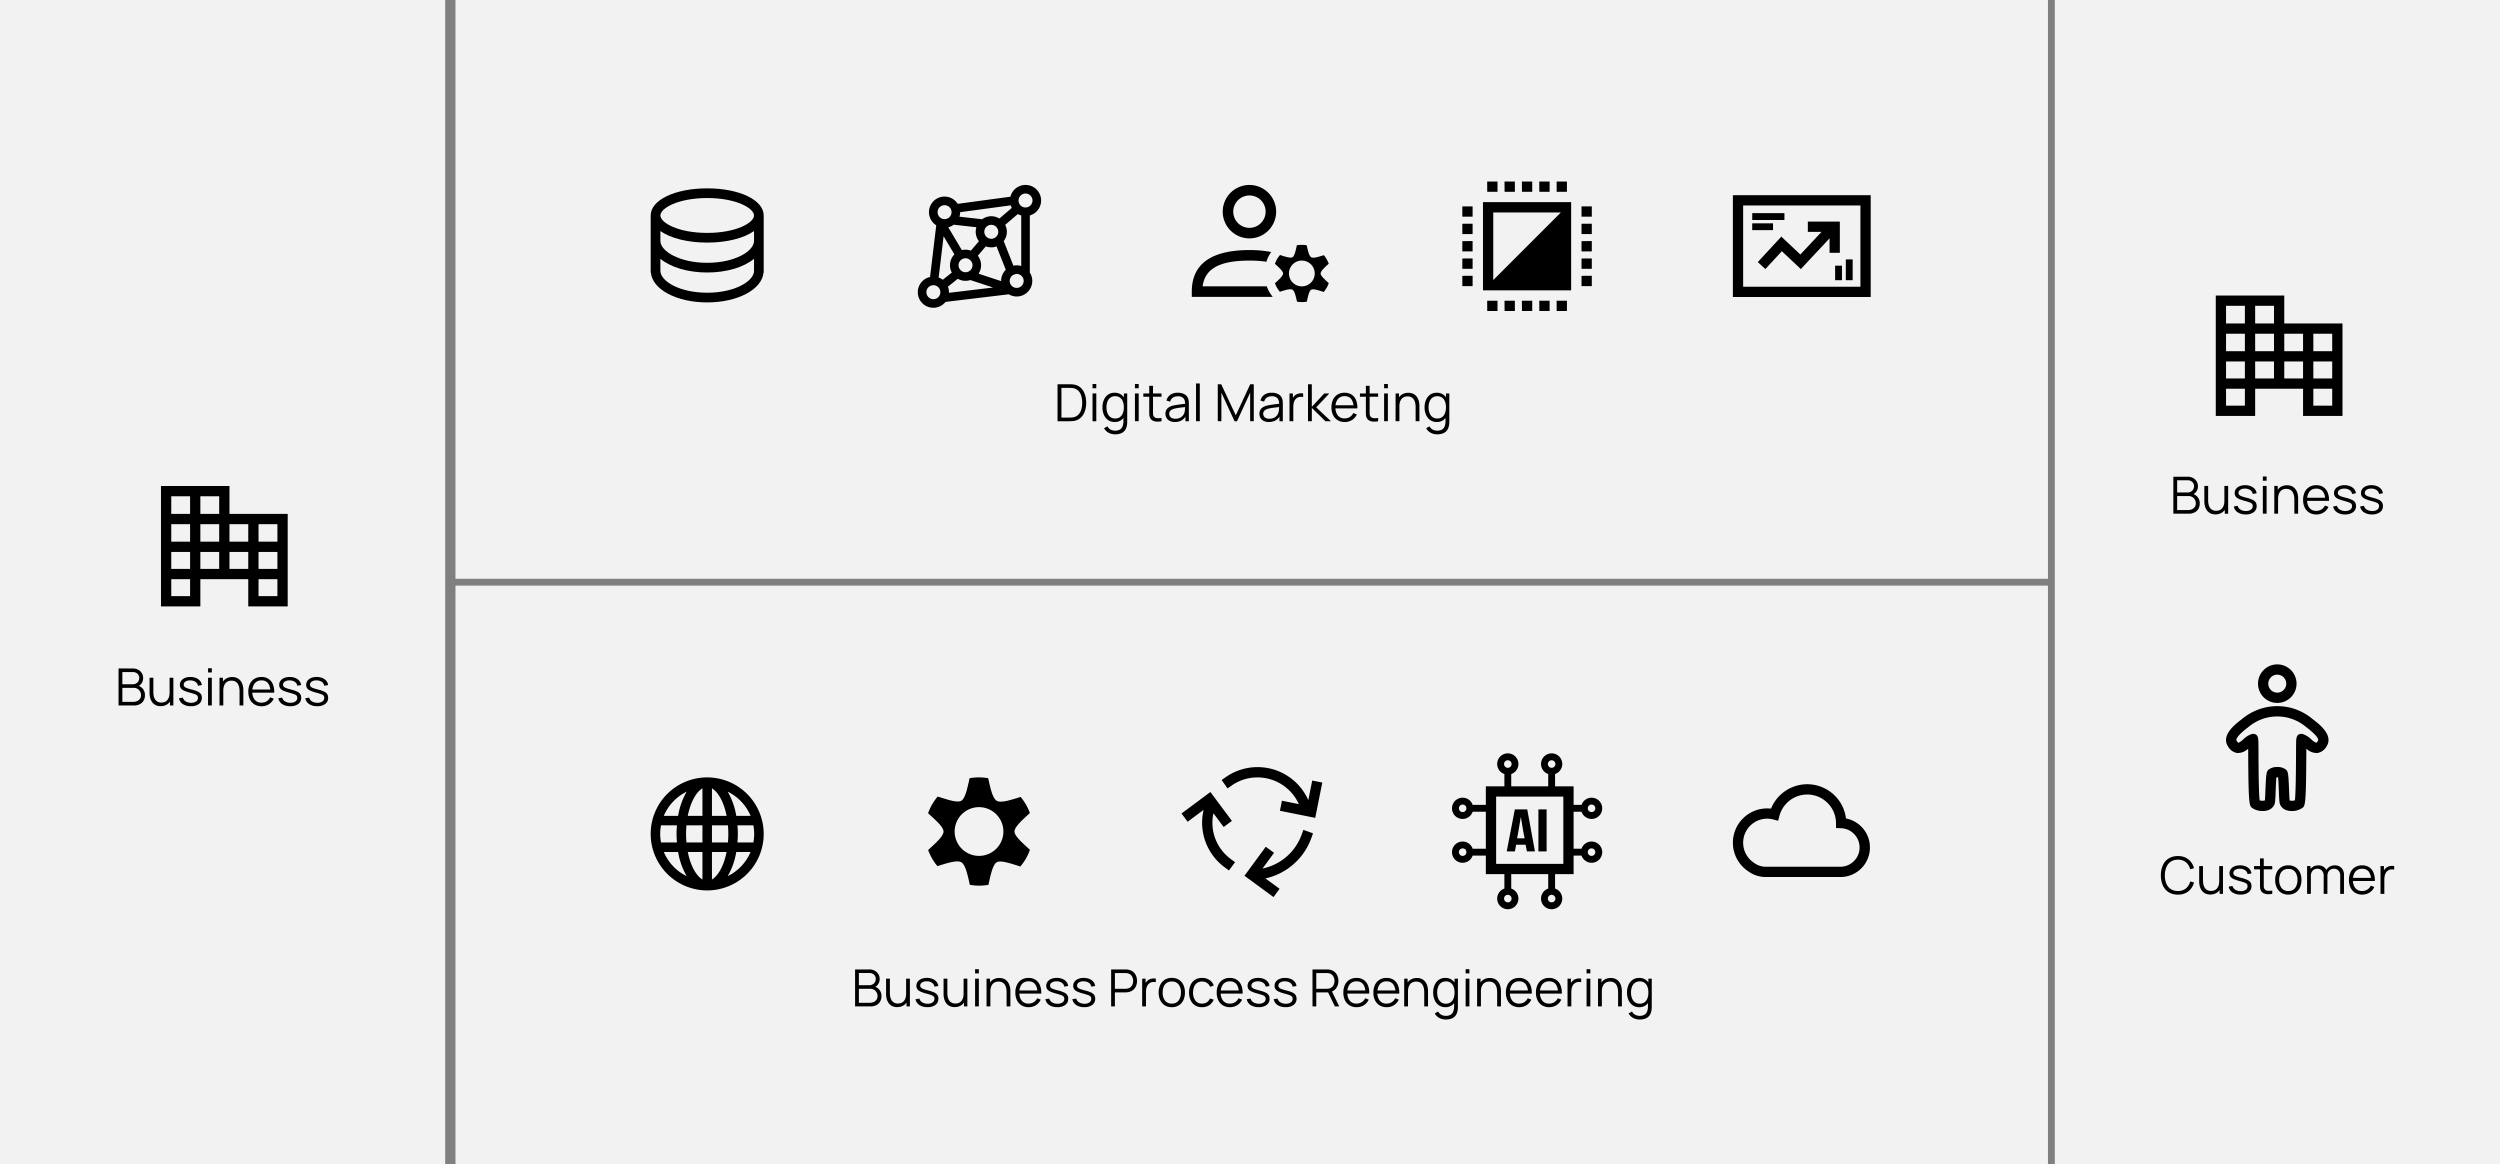 <svg xmlns="http://www.w3.org/2000/svg" width="730" height="340" viewBox="0 0 730 340"><rect x="0" y="0" width="730" height="340" fill="#808080" stroke="none"/><defs><clipPath id="a"><path data-name="長方形 23217" fill="none" d="M0 0h36v35.869H0z"/></clipPath><clipPath id="b"><path data-name="長方形 23214" fill="none" d="M0 0h40v27.089H0z"/></clipPath><clipPath id="c"><path data-name="長方形 23213" fill="none" d="M0 0h41.11v37.948H0z"/></clipPath><clipPath id="d"><path data-name="長方形 23215" fill="none" d="M0 0h29.745v31.607H0z"/></clipPath></defs><g data-name="グループ 8673"><g data-name="グループ 8673"><path data-name="長方形 23187" fill="#f2f2f2" d="M0 0h130v340H0z"/><g data-name="グループ 8550"><path data-name="パス 4976" d="M34.62 206v-10.8h4.17a3.207 3.207 0 0 1 1.583.376 2.744 2.744 0 0 1 1.052 1.009 2.685 2.685 0 0 1 .375 1.4 2.668 2.668 0 0 1-.466 1.55 2.407 2.407 0 0 1-1.244.94l-.02-.365a3.16 3.16 0 0 1 1.654 1.05 2.811 2.811 0 0 1 .6 1.815 3.128 3.128 0 0 1-.4 1.615 2.692 2.692 0 0 1-1.116 1.041 3.621 3.621 0 0 1-1.673.369Zm1.11-1.06h3.135a2.878 2.878 0 0 0 1.183-.234 1.951 1.951 0 0 0 .829-.67 1.794 1.794 0 0 0 .3-1.051 2.142 2.142 0 0 0-.275-1.08 2.085 2.085 0 0 0-.754-.769 2.075 2.075 0 0 0-1.086-.286H35.73Zm0-5.135h3.05a1.934 1.934 0 0 0 .947-.235 1.8 1.8 0 0 0 .68-.649 1.8 1.8 0 0 0 .252-.956 1.594 1.594 0 0 0-.53-1.243 1.94 1.94 0 0 0-1.35-.478h-3.05Zm11.18 6.395a3.331 3.331 0 0 1-1.27-.223 2.743 2.743 0 0 1-.921-.605 3.132 3.132 0 0 1-.611-.876 4.357 4.357 0 0 1-.338-1.044 5.841 5.841 0 0 1-.1-1.1V197.9h1.11v4.135a5.649 5.649 0 0 0 .12 1.236 2.911 2.911 0 0 0 .41.991 1.945 1.945 0 0 0 .729.655 2.322 2.322 0 0 0 1.084.233 2.5 2.5 0 0 0 1.03-.2 1.979 1.979 0 0 0 .75-.579 2.618 2.618 0 0 0 .459-.923 4.449 4.449 0 0 0 .158-1.228l.78.175a4.548 4.548 0 0 1-.435 2.093 3 3 0 0 1-1.2 1.28 3.5 3.5 0 0 1-1.755.432Zm2.725-.2v-2h-.115v-6.1h1.1v8.1Zm6.115.215a4.137 4.137 0 0 1-2.344-.615 2.565 2.565 0 0 1-1.131-1.71l1.125-.19a1.8 1.8 0 0 0 .821 1.1 2.914 2.914 0 0 0 1.589.41 2.429 2.429 0 0 0 1.453-.386 1.233 1.233 0 0 0 .537-1.054 1.022 1.022 0 0 0-.17-.611 1.528 1.528 0 0 0-.686-.439 15.9 15.9 0 0 0-1.544-.48 10.123 10.123 0 0 1-1.725-.6 2.148 2.148 0 0 1-.885-.7 1.706 1.706 0 0 1-.26-.961 1.975 1.975 0 0 1 .388-1.211 2.513 2.513 0 0 1 1.079-.81 4.149 4.149 0 0 1 1.603-.283 4.293 4.293 0 0 1 1.635.3 2.922 2.922 0 0 1 1.165.825 2.3 2.3 0 0 1 .524 1.237l-1.125.2a1.635 1.635 0 0 0-.708-1.13 2.654 2.654 0 0 0-1.508-.43 2.437 2.437 0 0 0-1.4.325 1.056 1.056 0 0 0-.541.925.833.833 0 0 0 .194.555 1.768 1.768 0 0 0 .707.43 13.047 13.047 0 0 0 1.469.44 9.223 9.223 0 0 1 1.756.6 2.156 2.156 0 0 1 .906.745 1.954 1.954 0 0 1 .266 1.058 2.153 2.153 0 0 1-.85 1.8 3.747 3.747 0 0 1-2.34.66Zm5-9.85v-1.24h1.1v1.24Zm0 9.635v-8.1h1.1v8.1Zm9.2 0v-4.135a5.64 5.64 0 0 0-.128-1.239 2.912 2.912 0 0 0-.41-.989 1.945 1.945 0 0 0-.729-.655 2.322 2.322 0 0 0-1.083-.232 2.5 2.5 0 0 0-1.03.2 1.979 1.979 0 0 0-.75.579 2.619 2.619 0 0 0-.459.921 4.446 4.446 0 0 0-.161 1.23l-.78-.175a4.548 4.548 0 0 1 .44-2.092 3 3 0 0 1 1.2-1.28 3.5 3.5 0 0 1 1.755-.433 3.331 3.331 0 0 1 1.27.223 2.743 2.743 0 0 1 .921.605 3.132 3.132 0 0 1 .611.876 4.357 4.357 0 0 1 .338 1.044 5.841 5.841 0 0 1 .1 1.1V206Zm-5.855 0v-8.1h1v2h.105v6.1Zm12.29.225a3.892 3.892 0 0 1-2.049-.525 3.532 3.532 0 0 1-1.347-1.476 4.932 4.932 0 0 1-.479-2.239 5.179 5.179 0 0 1 .473-2.3 3.493 3.493 0 0 1 1.332-1.485 3.826 3.826 0 0 1 2.03-.524 3.68 3.68 0 0 1 2.047.55 3.4 3.4 0 0 1 1.283 1.574 5.832 5.832 0 0 1 .393 2.457h-1.123v-.39a3.851 3.851 0 0 0-.679-2.381 2.288 2.288 0 0 0-1.891-.8 2.436 2.436 0 0 0-2 .849 3.727 3.727 0 0 0-.695 2.415 3.645 3.645 0 0 0 .694 2.376 2.407 2.407 0 0 0 1.971.844 2.815 2.815 0 0 0 1.518-.4 2.778 2.778 0 0 0 1.022-1.16l1.03.4a3.664 3.664 0 0 1-1.415 1.635 3.923 3.923 0 0 1-2.115.58Zm-3.095-3.965v-.925h6.19v.925Zm11.465 3.955a4.137 4.137 0 0 1-2.344-.615 2.565 2.565 0 0 1-1.131-1.71l1.12-.19a1.8 1.8 0 0 0 .821 1.1 2.914 2.914 0 0 0 1.589.408 2.429 2.429 0 0 0 1.453-.386 1.233 1.233 0 0 0 .537-1.052 1.022 1.022 0 0 0-.17-.611 1.528 1.528 0 0 0-.686-.439 15.9 15.9 0 0 0-1.544-.48 10.123 10.123 0 0 1-1.725-.6 2.147 2.147 0 0 1-.885-.7 1.706 1.706 0 0 1-.26-.961 1.975 1.975 0 0 1 .388-1.211 2.513 2.513 0 0 1 1.082-.804 4.149 4.149 0 0 1 1.6-.289 4.293 4.293 0 0 1 1.635.3 2.922 2.922 0 0 1 1.166.828 2.3 2.3 0 0 1 .524 1.237l-1.125.2a1.635 1.635 0 0 0-.7-1.13 2.654 2.654 0 0 0-1.508-.43 2.437 2.437 0 0 0-1.4.325 1.056 1.056 0 0 0-.541.925.833.833 0 0 0 .194.555 1.768 1.768 0 0 0 .707.43 13.047 13.047 0 0 0 1.469.44 9.223 9.223 0 0 1 1.756.6 2.156 2.156 0 0 1 .906.745 1.954 1.954 0 0 1 .268 1.054 2.153 2.153 0 0 1-.85 1.8 3.747 3.747 0 0 1-2.346.661Zm7.875 0a4.137 4.137 0 0 1-2.344-.615 2.565 2.565 0 0 1-1.131-1.71l1.125-.19a1.8 1.8 0 0 0 .82 1.1 2.914 2.914 0 0 0 1.59.41 2.429 2.429 0 0 0 1.453-.386 1.233 1.233 0 0 0 .533-1.054 1.022 1.022 0 0 0-.17-.611 1.528 1.528 0 0 0-.686-.439 15.9 15.9 0 0 0-1.544-.48 10.123 10.123 0 0 1-1.725-.6 2.147 2.147 0 0 1-.885-.7 1.706 1.706 0 0 1-.26-.961 1.975 1.975 0 0 1 .388-1.211 2.513 2.513 0 0 1 1.079-.81 4.149 4.149 0 0 1 1.609-.289 4.293 4.293 0 0 1 1.635.3 2.922 2.922 0 0 1 1.166.828 2.3 2.3 0 0 1 .517 1.238l-1.125.2a1.635 1.635 0 0 0-.708-1.13 2.654 2.654 0 0 0-1.508-.43 2.437 2.437 0 0 0-1.4.325 1.056 1.056 0 0 0-.541.925.833.833 0 0 0 .194.555 1.768 1.768 0 0 0 .707.43 13.047 13.047 0 0 0 1.469.44 9.223 9.223 0 0 1 1.756.6 2.156 2.156 0 0 1 .906.745 1.954 1.954 0 0 1 .268 1.054 2.153 2.153 0 0 1-.85 1.8 3.747 3.747 0 0 1-2.338.666Z"/><g data-name="グループ 8531"><path data-name="長方形 23178" fill="none" d="M35 130h60v60H35z"/><path data-name="パス 4944" d="M67.005 150.057v-8.147h-20v35.162h11.5v-7.953h13.987v7.953h11.513v-27.015Zm5.487 8.109h-5.487v-5.108h5.487Zm-8.487 0h-5.5v-5.108h5.5Zm0-8.109h-5.5v-5.147h5.5Zm-14-5.147h5.5v5.147h-5.5Zm0 8.147h5.5v5.108h-5.5Zm0 8.109h5.5v4.953h-5.5Zm5.5 12.906h-5.5v-4.953h5.5Zm3-12.906h5.5v4.953h-5.5Zm8.5 0h5.487v4.953h-5.487Zm14 12.906h-5.513v-4.953h5.513Zm0-7.953h-5.513v-4.953h5.513Zm-5.513-13.062h5.513v5.108h-5.513Z"/></g></g></g><g data-name="グループ 8677"><path data-name="長方形 23187" fill="#f2f2f2" d="M600 0h130v340H600z"/><g data-name="グループ 8679"><g data-name="グループ 8550"><path data-name="パス 4978" d="M634.62 150v-10.8h4.17a3.207 3.207 0 0 1 1.583.376 2.744 2.744 0 0 1 1.052 1.009 2.685 2.685 0 0 1 .375 1.4 2.668 2.668 0 0 1-.466 1.55 2.407 2.407 0 0 1-1.244.94l-.02-.365a3.16 3.16 0 0 1 1.654 1.05 2.811 2.811 0 0 1 .6 1.815 3.128 3.128 0 0 1-.4 1.615 2.692 2.692 0 0 1-1.116 1.041 3.621 3.621 0 0 1-1.673.369Zm1.11-1.06h3.135a2.878 2.878 0 0 0 1.183-.234 1.951 1.951 0 0 0 .829-.67 1.794 1.794 0 0 0 .3-1.051 2.142 2.142 0 0 0-.275-1.08 2.085 2.085 0 0 0-.754-.769 2.075 2.075 0 0 0-1.086-.286h-3.332Zm0-5.135h3.05a1.934 1.934 0 0 0 .947-.235 1.8 1.8 0 0 0 .68-.649 1.8 1.8 0 0 0 .252-.956 1.594 1.594 0 0 0-.53-1.243 1.94 1.94 0 0 0-1.35-.478h-3.05Zm11.18 6.395a3.331 3.331 0 0 1-1.27-.223 2.743 2.743 0 0 1-.921-.605 3.132 3.132 0 0 1-.611-.876 4.357 4.357 0 0 1-.338-1.044 5.841 5.841 0 0 1-.1-1.1V141.9h1.11v4.135a5.649 5.649 0 0 0 .12 1.236 2.911 2.911 0 0 0 .41.991 1.945 1.945 0 0 0 .729.655 2.322 2.322 0 0 0 1.084.233 2.5 2.5 0 0 0 1.03-.2 1.979 1.979 0 0 0 .75-.579 2.618 2.618 0 0 0 .459-.923 4.449 4.449 0 0 0 .158-1.228l.78.175a4.548 4.548 0 0 1-.435 2.093 3 3 0 0 1-1.2 1.28 3.5 3.5 0 0 1-1.755.432Zm2.725-.2v-2h-.115v-6.1h1.1v8.1Zm6.115.215a4.137 4.137 0 0 1-2.344-.615 2.565 2.565 0 0 1-1.131-1.71l1.125-.19a1.8 1.8 0 0 0 .821 1.1 2.914 2.914 0 0 0 1.589.41 2.429 2.429 0 0 0 1.453-.386 1.233 1.233 0 0 0 .537-1.054 1.022 1.022 0 0 0-.17-.611 1.528 1.528 0 0 0-.686-.439 15.9 15.9 0 0 0-1.544-.48 10.123 10.123 0 0 1-1.725-.6 2.148 2.148 0 0 1-.885-.7 1.706 1.706 0 0 1-.26-.961 1.975 1.975 0 0 1 .388-1.211 2.513 2.513 0 0 1 1.079-.81 4.149 4.149 0 0 1 1.603-.283 4.293 4.293 0 0 1 1.635.3 2.922 2.922 0 0 1 1.165.825 2.3 2.3 0 0 1 .524 1.237l-1.125.2a1.635 1.635 0 0 0-.708-1.13 2.654 2.654 0 0 0-1.508-.43 2.437 2.437 0 0 0-1.4.325 1.056 1.056 0 0 0-.541.925.833.833 0 0 0 .194.555 1.768 1.768 0 0 0 .707.43 13.047 13.047 0 0 0 1.469.44 9.223 9.223 0 0 1 1.756.6 2.156 2.156 0 0 1 .906.745 1.954 1.954 0 0 1 .266 1.058 2.153 2.153 0 0 1-.85 1.8 3.747 3.747 0 0 1-2.34.66Zm5-9.85v-1.24h1.1v1.24Zm0 9.635v-8.1h1.1v8.1Zm9.2 0v-4.135a5.64 5.64 0 0 0-.128-1.239 2.912 2.912 0 0 0-.41-.989 1.945 1.945 0 0 0-.729-.655 2.322 2.322 0 0 0-1.083-.232 2.5 2.5 0 0 0-1.03.2 1.979 1.979 0 0 0-.75.579 2.619 2.619 0 0 0-.459.921 4.446 4.446 0 0 0-.161 1.23l-.78-.175a4.548 4.548 0 0 1 .44-2.092 3 3 0 0 1 1.2-1.28 3.5 3.5 0 0 1 1.755-.433 3.331 3.331 0 0 1 1.27.223 2.743 2.743 0 0 1 .921.605 3.132 3.132 0 0 1 .611.876 4.357 4.357 0 0 1 .338 1.044 5.841 5.841 0 0 1 .1 1.1V150Zm-5.855 0v-8.1h1v2h.105v6.1Zm12.29.225a3.892 3.892 0 0 1-2.049-.525 3.532 3.532 0 0 1-1.347-1.476 4.932 4.932 0 0 1-.479-2.239 5.179 5.179 0 0 1 .473-2.3 3.493 3.493 0 0 1 1.332-1.485 3.826 3.826 0 0 1 2.03-.524 3.68 3.68 0 0 1 2.047.55 3.4 3.4 0 0 1 1.283 1.574 5.832 5.832 0 0 1 .393 2.457h-1.123v-.39a3.851 3.851 0 0 0-.679-2.381 2.288 2.288 0 0 0-1.891-.8 2.436 2.436 0 0 0-2 .849 3.727 3.727 0 0 0-.695 2.415 3.645 3.645 0 0 0 .694 2.376 2.407 2.407 0 0 0 1.971.844 2.815 2.815 0 0 0 1.518-.4 2.778 2.778 0 0 0 1.022-1.16l1.03.4a3.664 3.664 0 0 1-1.415 1.635 3.923 3.923 0 0 1-2.115.58Zm-3.095-3.965v-.925h6.19v.925Zm11.465 3.955a4.137 4.137 0 0 1-2.344-.615 2.565 2.565 0 0 1-1.131-1.71l1.12-.19a1.8 1.8 0 0 0 .821 1.1 2.914 2.914 0 0 0 1.589.408 2.429 2.429 0 0 0 1.453-.386 1.233 1.233 0 0 0 .537-1.052 1.022 1.022 0 0 0-.17-.611 1.528 1.528 0 0 0-.686-.439 15.9 15.9 0 0 0-1.544-.48 10.123 10.123 0 0 1-1.725-.6 2.147 2.147 0 0 1-.885-.7 1.706 1.706 0 0 1-.26-.961 1.975 1.975 0 0 1 .388-1.211 2.513 2.513 0 0 1 1.082-.804 4.149 4.149 0 0 1 1.6-.289 4.293 4.293 0 0 1 1.635.3 2.922 2.922 0 0 1 1.166.828 2.3 2.3 0 0 1 .524 1.237l-1.125.2a1.635 1.635 0 0 0-.7-1.13 2.654 2.654 0 0 0-1.508-.43 2.437 2.437 0 0 0-1.4.325 1.056 1.056 0 0 0-.541.925.833.833 0 0 0 .194.555 1.768 1.768 0 0 0 .707.43 13.047 13.047 0 0 0 1.469.44 9.223 9.223 0 0 1 1.756.6 2.156 2.156 0 0 1 .906.745 1.954 1.954 0 0 1 .268 1.054 2.153 2.153 0 0 1-.85 1.8 3.747 3.747 0 0 1-2.346.661Zm7.875 0a4.137 4.137 0 0 1-2.344-.615 2.565 2.565 0 0 1-1.131-1.71l1.125-.19a1.8 1.8 0 0 0 .82 1.1 2.914 2.914 0 0 0 1.59.41 2.429 2.429 0 0 0 1.453-.386 1.233 1.233 0 0 0 .533-1.054 1.022 1.022 0 0 0-.17-.611 1.528 1.528 0 0 0-.686-.439 15.9 15.9 0 0 0-1.544-.48 10.123 10.123 0 0 1-1.725-.6 2.147 2.147 0 0 1-.885-.7 1.706 1.706 0 0 1-.26-.961 1.975 1.975 0 0 1 .388-1.211 2.513 2.513 0 0 1 1.079-.81 4.149 4.149 0 0 1 1.609-.289 4.293 4.293 0 0 1 1.635.3 2.922 2.922 0 0 1 1.166.828 2.3 2.3 0 0 1 .517 1.238l-1.125.2a1.635 1.635 0 0 0-.708-1.13 2.654 2.654 0 0 0-1.508-.43 2.437 2.437 0 0 0-1.4.325 1.056 1.056 0 0 0-.541.925.833.833 0 0 0 .194.555 1.768 1.768 0 0 0 .707.43 13.047 13.047 0 0 0 1.469.44 9.223 9.223 0 0 1 1.756.6 2.156 2.156 0 0 1 .906.745 1.954 1.954 0 0 1 .268 1.054 2.153 2.153 0 0 1-.85 1.8 3.747 3.747 0 0 1-2.338.666Z"/><g data-name="グループ 8531"><path data-name="長方形 23178" fill="none" d="M635 74h60v60h-60z"/><path data-name="パス 4944" d="M667.005 94.446v-8.147h-20v35.162h11.5v-7.953h13.987v7.953h11.513V94.446Zm5.487 8.109h-5.487v-5.108h5.487Zm-8.487 0h-5.5v-5.108h5.5Zm0-8.109h-5.5v-5.147h5.5Zm-14-5.147h5.5v5.147h-5.5Zm0 8.147h5.5v5.108h-5.5Zm0 8.109h5.5v4.953h-5.5Zm5.5 12.906h-5.5v-4.953h5.5Zm3-12.906h5.5v4.953h-5.5Zm8.5 0h5.487v4.953h-5.487Zm14 12.906h-5.513v-4.953h5.513Zm0-7.953h-5.513v-4.953h5.513Zm-5.513-13.062h5.513v5.108h-5.513Z"/></g></g><g data-name="グループ 8678"><path data-name="パス 4979" d="M635.95 261.225a4.923 4.923 0 0 1-2.724-.715 4.5 4.5 0 0 1-1.68-1.983 7.061 7.061 0 0 1-.571-2.927 7.061 7.061 0 0 1 .571-2.927 4.5 4.5 0 0 1 1.68-1.983 4.923 4.923 0 0 1 2.724-.715 4.725 4.725 0 0 1 3.071.965 4.877 4.877 0 0 1 1.634 2.585l-1.125.29a3.85 3.85 0 0 0-1.23-2.031 3.533 3.533 0 0 0-2.345-.749 3.641 3.641 0 0 0-2.109.578 3.524 3.524 0 0 0-1.271 1.607 6.326 6.326 0 0 0-.435 2.38 6.064 6.064 0 0 0 .415 2.378 3.517 3.517 0 0 0 1.276 1.608 3.677 3.677 0 0 0 2.119.58 3.521 3.521 0 0 0 2.35-.753 3.868 3.868 0 0 0 1.23-2.028l1.125.29a4.877 4.877 0 0 1-1.634 2.585 4.725 4.725 0 0 1-3.071.965Zm9.45-.025a3.331 3.331 0 0 1-1.27-.223 2.743 2.743 0 0 1-.921-.605 3.132 3.132 0 0 1-.609-.872 4.357 4.357 0 0 1-.338-1.044 5.841 5.841 0 0 1-.1-1.1V252.9h1.11v4.135a5.649 5.649 0 0 0 .128 1.236 2.911 2.911 0 0 0 .41.991 1.945 1.945 0 0 0 .729.655 2.322 2.322 0 0 0 1.084.233 2.5 2.5 0 0 0 1.03-.2 1.979 1.979 0 0 0 .75-.579 2.618 2.618 0 0 0 .459-.923 4.449 4.449 0 0 0 .148-1.228l.78.175a4.548 4.548 0 0 1-.435 2.093 3 3 0 0 1-1.2 1.28 3.5 3.5 0 0 1-1.755.432Zm2.725-.2v-2h-.115v-6.1h1.1v8.1Zm6.115.215a4.137 4.137 0 0 1-2.34-.615 2.565 2.565 0 0 1-1.135-1.71l1.125-.19a1.8 1.8 0 0 0 .821 1.1 2.914 2.914 0 0 0 1.589.41 2.429 2.429 0 0 0 1.453-.386 1.233 1.233 0 0 0 .532-1.054 1.022 1.022 0 0 0-.17-.611 1.528 1.528 0 0 0-.686-.439 15.9 15.9 0 0 0-1.544-.48 10.123 10.123 0 0 1-1.725-.6 2.148 2.148 0 0 1-.885-.7 1.706 1.706 0 0 1-.26-.961 1.975 1.975 0 0 1 .385-1.205 2.513 2.513 0 0 1 1.079-.81 4.149 4.149 0 0 1 1.609-.289 4.293 4.293 0 0 1 1.635.3 2.922 2.922 0 0 1 1.168.825 2.3 2.3 0 0 1 .524 1.237l-1.125.2a1.635 1.635 0 0 0-.708-1.13 2.654 2.654 0 0 0-1.508-.43 2.437 2.437 0 0 0-1.4.325 1.056 1.056 0 0 0-.541.925.833.833 0 0 0 .194.555 1.768 1.768 0 0 0 .707.43 13.047 13.047 0 0 0 1.469.44 9.223 9.223 0 0 1 1.756.6 2.156 2.156 0 0 1 .906.745 1.954 1.954 0 0 1 .265 1.058 2.153 2.153 0 0 1-.85 1.8 3.747 3.747 0 0 1-2.34.66Zm9.26-.215a5.444 5.444 0 0 1-1.349.114 2.947 2.947 0 0 1-1.185-.285 1.69 1.69 0 0 1-.786-.794 2.29 2.29 0 0 1-.24-.914q-.02-.464-.02-1.056v-7.415h1.1v7.375q0 .508.011.849a1.356 1.356 0 0 0 .154.606 1.123 1.123 0 0 0 .858.6 4.725 4.725 0 0 0 1.457-.045Zm-5.31-7.155v-.945h5.31v.945Zm9.995 7.38a3.757 3.757 0 0 1-2.065-.548 3.55 3.55 0 0 1-1.314-1.513 5.151 5.151 0 0 1-.456-2.224 5.073 5.073 0 0 1 .465-2.234 3.525 3.525 0 0 1 1.325-1.496 3.793 3.793 0 0 1 2.045-.535 3.786 3.786 0 0 1 2.071.545 3.528 3.528 0 0 1 1.314 1.506 5.118 5.118 0 0 1 .455 2.214 5.155 5.155 0 0 1-.459 2.239 3.519 3.519 0 0 1-1.32 1.5 3.8 3.8 0 0 1-2.061.546Zm0-1.055a2.331 2.331 0 0 0 2.009-.9 3.836 3.836 0 0 0 .661-2.33 3.757 3.757 0 0 0-.666-2.34 2.362 2.362 0 0 0-2-.873 2.565 2.565 0 0 0-1.5.41 2.444 2.444 0 0 0-.88 1.136 4.47 4.47 0 0 0-.289 1.667 3.762 3.762 0 0 0 .68 2.346 2.35 2.35 0 0 0 1.985.884Zm15.15.83.01-5.315a2.032 2.032 0 0 0-.521-1.479 1.767 1.767 0 0 0-1.324-.536 2.016 2.016 0 0 0-.895.211 1.713 1.713 0 0 0-.714.675 2.329 2.329 0 0 0-.281 1.219l-.655-.19a2.9 2.9 0 0 1 .339-1.525 2.584 2.584 0 0 1 1.006-1.014 2.9 2.9 0 0 1 1.451-.361 2.612 2.612 0 0 1 1.961.754 2.794 2.794 0 0 1 .734 2.036l-.011 5.525Zm-9.665 0v-8.1h.99v2h.115v6.1Zm4.84 0 .01-5.245a2.169 2.169 0 0 0-.514-1.526 1.749 1.749 0 0 0-1.351-.559 1.744 1.744 0 0 0-1.361.576 2.2 2.2 0 0 0-.519 1.529l-.655-.36a2.689 2.689 0 0 1 .368-1.4 2.648 2.648 0 0 1 1-.973 2.922 2.922 0 0 1 1.449-.355 2.84 2.84 0 0 1 1.376.328 2.339 2.339 0 0 1 .949.958 3.156 3.156 0 0 1 .348 1.527l-.01 5.5Zm11.26.225a3.892 3.892 0 0 1-2.049-.525 3.532 3.532 0 0 1-1.347-1.478 4.932 4.932 0 0 1-.479-2.239 5.179 5.179 0 0 1 .472-2.3 3.493 3.493 0 0 1 1.333-1.483 3.826 3.826 0 0 1 2.03-.524 3.68 3.68 0 0 1 2.047.55 3.4 3.4 0 0 1 1.283 1.574 5.832 5.832 0 0 1 .393 2.457h-1.123v-.39a3.851 3.851 0 0 0-.679-2.381 2.288 2.288 0 0 0-1.891-.8 2.436 2.436 0 0 0-2 .849 3.727 3.727 0 0 0-.694 2.416 3.645 3.645 0 0 0 .694 2.376 2.407 2.407 0 0 0 1.97.843 2.815 2.815 0 0 0 1.518-.4 2.778 2.778 0 0 0 1.022-1.16l1.03.39a3.664 3.664 0 0 1-1.416 1.64 3.923 3.923 0 0 1-2.114.585Zm-3.1-3.965v-.925h6.19v.925Zm8.445 3.74v-8.1h.99v1.95l-.2-.255a2.955 2.955 0 0 1 .355-.665 2.343 2.343 0 0 1 .47-.5 2.242 2.242 0 0 1 .735-.421 3.125 3.125 0 0 1 .845-.172 2.564 2.564 0 0 1 .79.063v1.035a2.759 2.759 0 0 0-.971-.051 1.857 1.857 0 0 0-.969.416 2.044 2.044 0 0 0-.6.756 3.287 3.287 0 0 0-.267.928 7.164 7.164 0 0 0-.068.976V261Z"/><g data-name="グループ 8531"><path data-name="長方形 23178" fill="none" d="M635 185h60v60h-60z"/><path data-name="合体 31" d="M667.801 236.629a3.027 3.027 0 0 1-2.038-1.775c-.187-.508-.245-1.307-.356-4.2-.047-1.092-.11-2.762-.2-3.668a3.5 3.5 0 0 0-.5 0c-.088.906-.152 2.576-.2 3.668-.11 2.9-.163 3.7-.355 4.2a3.029 3.029 0 0 1-2.038 1.775 5.182 5.182 0 0 1-1.431.193 5.361 5.361 0 0 1-3.008-.871c-.864-.625-1.127-.811-1.2-15.561 0-.607-.006-1.221-.012-1.787a4.267 4.267 0 0 1-3.282 1.262 3.782 3.782 0 0 1-2.573-1.863c-2.148-3.252 1.938-6.412 3.9-7.93l.473-.373a16.15 16.15 0 0 1 3.52-2.133 15.943 15.943 0 0 1 16.451 2.136l.468.373c1.968 1.518 6.049 4.678 3.9 7.93a3.766 3.766 0 0 1-2.581 1.863 4.275 4.275 0 0 1-3.281-1.266c-.006.566-.006 1.18-.012 1.787-.076 14.75-.339 14.936-1.2 15.555a5.336 5.336 0 0 1-3.016.881 4.988 4.988 0 0 1-1.429-.196Zm-.263-11.865c.595.578.683 1.174.864 5.77.046 1.127.1 2.621.175 3.193a2.622 2.622 0 0 0 1.53-.029c.274-2.084.314-9.57.332-13.324.006-1.326.012-2.482.023-3.3.023-1.42.041-2.768 1.542-2.785h.197l.192.045a6.5 6.5 0 0 1 2.5 1.566 5.024 5.024 0 0 0 1.437 1 1.851 1.851 0 0 0 .49-.555c.4-.613-.684-1.928-3.235-3.9l-.508-.4a13.012 13.012 0 0 0-16.228 0l-.508.4c-2.552 1.973-3.638 3.287-3.229 3.9.315.479.5.555.5.555a5.34 5.34 0 0 0 1.419-1 6.486 6.486 0 0 1 2.5-1.566l.192-.045h.193c1.5.018 1.518 1.365 1.541 2.785.012.822.018 1.979.023 3.3.018 3.754.059 11.24.339 13.324a2.6 2.6 0 0 0 1.523.029c.07-.572.129-2.066.176-3.193.181-4.6.269-5.186.87-5.77a3.844 3.844 0 0 1 2.572-.793 3.865 3.865 0 0 1 2.583.793Zm-8.199-25.133a5.626 5.626 0 1 1 5.623 5.623 5.631 5.631 0 0 1-5.623-5.623Zm3 0a2.625 2.625 0 1 0 2.623-2.629 2.626 2.626 0 0 0-2.622 2.629Z" stroke="rgba(0,0,0,0)" stroke-miterlimit="10"/></g></g></g></g><path data-name="長方形 23187" fill="#f2f2f2" d="M133 0h465v169H133z"/><path data-name="長方形 23218" fill="#f2f2f2" d="M133 171h465v169H133z"/><g data-name="グループ 8700"><path data-name="パス 4977" d="M308.8 123v-10.8h3.275q.173 0 .59.007a6.438 6.438 0 0 1 .8.062 3.736 3.736 0 0 1 2.055.913 4.588 4.588 0 0 1 1.237 1.892 7.417 7.417 0 0 1 .408 2.526 7.432 7.432 0 0 1-.413 2.53 4.569 4.569 0 0 1-1.237 1.89 3.745 3.745 0 0 1-2.055.91 7.472 7.472 0 0 1-.8.06q-.425.01-.587.01Zm1.14-1.06h2.135q.307 0 .665-.019a4.848 4.848 0 0 0 .615-.066 2.72 2.72 0 0 0 1.526-.768 3.588 3.588 0 0 0 .85-1.5A6.941 6.941 0 0 0 316 117.6a6.929 6.929 0 0 0-.271-1.995 3.563 3.563 0 0 0-.854-1.5 2.722 2.722 0 0 0-1.52-.76 4.45 4.45 0 0 0-.622-.067q-.365-.018-.657-.018h-2.135Zm9.08-8.575v-1.24h1.1v1.24Zm0 9.635v-8.1h1.1v8.1Zm6.565 3.825a4.169 4.169 0 0 1-1.223-.184 3.473 3.473 0 0 1-1.114-.578 3.251 3.251 0 0 1-.859-1.024l1-.555a2.039 2.039 0 0 0 .946.97 2.855 2.855 0 0 0 1.254.3 2.747 2.747 0 0 0 1.42-.324 1.859 1.859 0 0 0 .789-.963 4.381 4.381 0 0 0 .241-1.589v-2.168h.125v-5.81h.985v7.985q0 .345-.019.664a5.9 5.9 0 0 1-.071.631 3.281 3.281 0 0 1-.589 1.488 2.657 2.657 0 0 1-1.169.871 4.668 4.668 0 0 1-1.721.286Zm-.07-3.6a3.283 3.283 0 0 1-1.945-.565 3.6 3.6 0 0 1-1.229-1.535 5.377 5.377 0 0 1-.426-2.185 5.359 5.359 0 0 1 .424-2.174 3.592 3.592 0 0 1 1.219-1.529 3.217 3.217 0 0 1 1.907-.562 3.227 3.227 0 0 1 1.92.555 3.424 3.424 0 0 1 1.18 1.52 5.675 5.675 0 0 1 .4 2.19 5.687 5.687 0 0 1-.4 2.18 3.524 3.524 0 0 1-1.165 1.538 3.094 3.094 0 0 1-1.89.567Zm.105-1.025a2.312 2.312 0 0 0 1.426-.423 2.5 2.5 0 0 0 .839-1.16 4.778 4.778 0 0 0 .275-1.677 4.729 4.729 0 0 0-.278-1.683 2.467 2.467 0 0 0-.836-1.145 2.3 2.3 0 0 0-1.4-.413 2.327 2.327 0 0 0-1.441.429 2.525 2.525 0 0 0-.844 1.163 4.671 4.671 0 0 0-.275 1.649 4.622 4.622 0 0 0 .282 1.66 2.6 2.6 0 0 0 .845 1.169 2.25 2.25 0 0 0 1.407.431Zm5.78-8.835v-1.24h1.1v1.24Zm0 9.635v-8.1h1.1v8.1Zm7.76 0a5.444 5.444 0 0 1-1.349.114 2.947 2.947 0 0 1-1.185-.285 1.69 1.69 0 0 1-.786-.794 2.29 2.29 0 0 1-.24-.914q-.02-.464-.02-1.056v-7.415h1.1v7.375q0 .508.011.849a1.357 1.357 0 0 0 .154.606 1.123 1.123 0 0 0 .858.6 4.725 4.725 0 0 0 1.458-.042Zm-5.31-7.155v-.945h5.31v.945Zm9.23 7.38a3.217 3.217 0 0 1-1.536-.331 2.255 2.255 0 0 1-.925-.877 2.38 2.38 0 0 1-.309-1.191 2.258 2.258 0 0 1 .26-1.126 2.181 2.181 0 0 1 .729-.766 3.713 3.713 0 0 1 1.066-.459q.62-.15 1.365-.265t1.462-.2q.717-.089 1.257-.166l-.395.235a2.627 2.627 0 0 0-.463-1.775 2.118 2.118 0 0 0-1.7-.58 2.517 2.517 0 0 0-1.405.375 2 2 0 0 0-.8 1.185l-1.076-.324a2.887 2.887 0 0 1 1.122-1.685 3.67 3.67 0 0 1 2.183-.6 3.957 3.957 0 0 1 1.885.415 2.334 2.334 0 0 1 1.1 1.2 2.685 2.685 0 0 1 .195.785 8.645 8.645 0 0 1 .045.89V123h-.985v-2.035l.285.125a3.206 3.206 0 0 1-1.281 1.589 3.835 3.835 0 0 1-2.084.546Zm.12-.955a3.088 3.088 0 0 0 1.349-.276 2.434 2.434 0 0 0 .93-.759 2.531 2.531 0 0 0 .456-1.095 4.042 4.042 0 0 0 .1-.856q.009-.466.009-.7l.42.22q-.567.075-1.222.151t-1.29.171a10.131 10.131 0 0 0-1.143.233 3.279 3.279 0 0 0-.666.276 1.555 1.555 0 0 0-.528.466 1.224 1.224 0 0 0-.206.727 1.438 1.438 0 0 0 .176.684 1.357 1.357 0 0 0 .569.546 2.176 2.176 0 0 0 1.046.212Zm6.04.73v-11.025h1.1V123Zm6.35 0v-10.8h1.01l4.25 9.08 4.22-9.08h1.03v10.79h-1.055v-8.33L361.2 123h-.71l-3.845-8.34V123Zm14.93.225a3.217 3.217 0 0 1-1.536-.331 2.255 2.255 0 0 1-.925-.877 2.38 2.38 0 0 1-.309-1.192 2.258 2.258 0 0 1 .265-1.125 2.181 2.181 0 0 1 .729-.766 3.713 3.713 0 0 1 1.066-.464q.62-.15 1.365-.265t1.462-.205q.717-.089 1.257-.166l-.394.236a2.627 2.627 0 0 0-.463-1.775 2.118 2.118 0 0 0-1.7-.58 2.517 2.517 0 0 0-1.405.375 2 2 0 0 0-.8 1.185l-1.077-.315a2.887 2.887 0 0 1 1.122-1.685 3.67 3.67 0 0 1 2.182-.6 3.957 3.957 0 0 1 1.885.415 2.334 2.334 0 0 1 1.1 1.2 2.685 2.685 0 0 1 .195.785 8.645 8.645 0 0 1 .045.89V123h-.984v-2.035l.285.125a3.206 3.206 0 0 1-1.285 1.589 3.835 3.835 0 0 1-2.08.546Zm.125-.955a3.088 3.088 0 0 0 1.349-.276 2.434 2.434 0 0 0 .93-.759 2.531 2.531 0 0 0 .456-1.095 4.042 4.042 0 0 0 .1-.856q.009-.466.009-.7l.42.22q-.567.075-1.222.151t-1.287.167a10.131 10.131 0 0 0-1.143.233 3.279 3.279 0 0 0-.666.276 1.555 1.555 0 0 0-.528.466 1.224 1.224 0 0 0-.206.727 1.438 1.438 0 0 0 .176.684 1.357 1.357 0 0 0 .567.547 2.176 2.176 0 0 0 1.045.215Zm5.89.73v-8.1h.99v1.95l-.195-.25a2.955 2.955 0 0 1 .355-.665 2.343 2.343 0 0 1 .47-.5 2.242 2.242 0 0 1 .735-.421 3.125 3.125 0 0 1 .845-.172 2.564 2.564 0 0 1 .785.064v1.035a2.759 2.759 0 0 0-.971-.051 1.857 1.857 0 0 0-.969.416 2.044 2.044 0 0 0-.6.756 3.287 3.287 0 0 0-.267.928 7.164 7.164 0 0 0-.068.976V123Zm5.4 0 .005-10.8h1.11v6.6l3.62-3.9h1.47l-3.8 4.05 4.295 4.05h-1.6l-3.98-3.9v3.9Zm10.725.225a3.892 3.892 0 0 1-2.049-.525 3.532 3.532 0 0 1-1.347-1.478 4.932 4.932 0 0 1-.479-2.239 5.179 5.179 0 0 1 .472-2.3 3.493 3.493 0 0 1 1.333-1.483 3.826 3.826 0 0 1 2.03-.524 3.68 3.68 0 0 1 2.047.55 3.4 3.4 0 0 1 1.283 1.574 5.832 5.832 0 0 1 .393 2.457h-1.123v-.39a3.851 3.851 0 0 0-.679-2.381 2.288 2.288 0 0 0-1.891-.8 2.436 2.436 0 0 0-2 .849 3.727 3.727 0 0 0-.694 2.416 3.645 3.645 0 0 0 .694 2.376 2.407 2.407 0 0 0 1.97.843 2.815 2.815 0 0 0 1.518-.4 2.778 2.778 0 0 0 1.022-1.16l1.03.4a3.664 3.664 0 0 1-1.416 1.64 3.923 3.923 0 0 1-2.114.575Zm-3.1-3.965v-.925h6.19v.925Zm12.855 3.74a5.444 5.444 0 0 1-1.349.114 2.947 2.947 0 0 1-1.185-.285 1.69 1.69 0 0 1-.786-.794 2.29 2.29 0 0 1-.24-.914q-.02-.464-.02-1.056v-7.415h1.1v7.375q0 .508.011.849a1.356 1.356 0 0 0 .154.606 1.123 1.123 0 0 0 .858.6 4.725 4.725 0 0 0 1.458-.042Zm-5.315-7.155v-.945h5.31v.945Zm7.06-2.48v-1.24h1.1v1.24Zm0 9.635v-8.1h1.1v8.1Zm9.2 0v-4.135a5.64 5.64 0 0 0-.128-1.239 2.912 2.912 0 0 0-.41-.989 1.945 1.945 0 0 0-.729-.655 2.322 2.322 0 0 0-1.084-.233 2.5 2.5 0 0 0-1.03.2 1.979 1.979 0 0 0-.75.579 2.619 2.619 0 0 0-.459.921 4.446 4.446 0 0 0-.156 1.23l-.78-.175a4.548 4.548 0 0 1 .435-2.093 3 3 0 0 1 1.2-1.28 3.5 3.5 0 0 1 1.761-.431 3.331 3.331 0 0 1 1.27.223 2.743 2.743 0 0 1 .921.605 3.132 3.132 0 0 1 .611.876 4.357 4.357 0 0 1 .337 1.044 5.841 5.841 0 0 1 .1 1.1V123Zm-5.85 0v-8.1h1v2h.115v6.1Zm12.13 3.825a4.169 4.169 0 0 1-1.223-.184 3.473 3.473 0 0 1-1.117-.577 3.251 3.251 0 0 1-.859-1.024l1-.555a2.039 2.039 0 0 0 .946.97 2.855 2.855 0 0 0 1.254.3 2.747 2.747 0 0 0 1.42-.324 1.859 1.859 0 0 0 .789-.963 4.381 4.381 0 0 0 .241-1.589v-2.169h.125v-5.81h.984v7.985q0 .345-.019.664a5.9 5.9 0 0 1-.071.631 3.281 3.281 0 0 1-.589 1.488 2.657 2.657 0 0 1-1.169.871 4.668 4.668 0 0 1-1.712.286Zm-.07-3.6a3.283 3.283 0 0 1-1.94-.565 3.6 3.6 0 0 1-1.23-1.535 5.377 5.377 0 0 1-.426-2.185 5.359 5.359 0 0 1 .426-2.174 3.592 3.592 0 0 1 1.219-1.529 3.217 3.217 0 0 1 1.907-.562 3.227 3.227 0 0 1 1.92.555 3.424 3.424 0 0 1 1.18 1.52 5.675 5.675 0 0 1 .4 2.19 5.687 5.687 0 0 1-.4 2.18 3.524 3.524 0 0 1-1.169 1.538 3.094 3.094 0 0 1-1.887.567Zm.11-1.025a2.312 2.312 0 0 0 1.426-.423 2.5 2.5 0 0 0 .839-1.16 4.778 4.778 0 0 0 .275-1.677 4.729 4.729 0 0 0-.278-1.683 2.467 2.467 0 0 0-.836-1.145 2.3 2.3 0 0 0-1.406-.412 2.327 2.327 0 0 0-1.441.429 2.525 2.525 0 0 0-.844 1.163 4.671 4.671 0 0 0-.275 1.649 4.622 4.622 0 0 0 .287 1.659 2.6 2.6 0 0 0 .845 1.169 2.25 2.25 0 0 0 1.408.431Z"/><g data-name="グループ 8699"><g data-name="グループ 8532"><path data-name="長方形 23178" fill="none" d="M496 41.999h60v60h-60z"/><path data-name="合体 25" d="M505.999 86.73V56.996h40.245v29.732Zm3-3h34.245V59.996h-34.245Zm29.979-1.92v-6.07h2v6.07Zm-3.122 0v-4.244h2v4.244Zm-15.559-8.457-4.81 5.211-2.206-2.037 6.863-7.434 5.562 5.223 6.181-6.611h-4v-3h9.344v9.115h-3v-4.23l-8.386 8.975Zm-8.649-6.15v-2h6.075v2Zm.006-2.965v-2h9.4v2Z" stroke="rgba(0,0,0,0)" stroke-miterlimit="10"/></g><g data-name="グループ 8694"><path data-name="長方形 23178" fill="none" d="M416 42h60v60h-60z"/><g data-name="グループ 8691"><path data-name="パス 4954" d="M433.031 84.774h25.743V59.031h-25.743Zm22.743-22.743-19.743 19.743V62.031Z"/><path data-name="パス 4955" d="m434.26 53 .01 3h3v-3Z"/><path data-name="パス 4956" d="m439.321 53 .021 3h3v-3Z"/><path data-name="パス 4957" d="m449.464 53 .021 3h3v-3Z"/><path data-name="パス 4958" d="m444.392 53 .021 3h3v-3Z"/><path data-name="パス 4959" d="m454.535 53 .01 3h3v-3Z"/><path data-name="パス 4960" d="m434.26 87.806.01 3h3v-3Z"/><path data-name="パス 4961" d="m439.321 87.806.021 3h3v-3Z"/><path data-name="パス 4962" d="m449.464 87.806.021 3h3v-3Z"/><path data-name="パス 4963" d="m444.392 87.806.021 3h3v-3Z"/><path data-name="パス 4964" d="m454.535 87.806.01 3h3v-3Z"/><path data-name="パス 4965" d="M461.806 60.27v3h3v-3.01Z"/><path data-name="パス 4966" d="M461.806 75.484v3h3v-3.02Z"/><path data-name="パス 4967" d="M461.806 65.342v3h3v-3.021Z"/><path data-name="パス 4968" d="M461.806 70.413v3h3v-3.021Z"/><path data-name="パス 4969" d="M461.806 80.545v3h3v-3.01Z"/><path data-name="パス 4970" d="M427 60.27v3h3v-3.01Z"/><path data-name="パス 4971" d="M427 75.484v3h3v-3.02Z"/><path data-name="パス 4972" d="M427 70.413v3h3v-3.021Z"/><path data-name="パス 4973" d="M427 65.342v3h3v-3.021Z"/><path data-name="パス 4974" d="M427 80.545v3h3v-3.01Z"/></g></g><g data-name="グループ 8532"><path data-name="長方形 23178" fill="none" d="M336 42h60v60h-60z"/><path data-name="合体 24" d="M378.721 88.084c-.341-1.516-.669-3.109-1.321-3.488s-2.2.139-3.684.6a8.218 8.218 0 0 1-1.429-2.486c1.143-1.053 2.374-2.129 2.374-2.859 0-.7-1.237-1.762-2.386-2.82a8.9 8.9 0 0 1 .622-1.357 8.618 8.618 0 0 1 .866-1.215c1.489.467 3.021 1.006 3.63.652.634-.365.951-1.961 1.291-3.486a8.332 8.332 0 0 1 2.87 0c.342 1.512.671 3.109 1.322 3.486s2.2-.137 3.683-.6a8.437 8.437 0 0 1 1.435 2.486c-1.147 1.053-2.374 2.129-2.374 2.857 0 .707 1.232 1.766 2.38 2.824a7.959 7.959 0 0 1-1.488 2.576c-1.482-.473-3.019-1.01-3.629-.658-.635.367-.951 1.967-1.292 3.488a8.275 8.275 0 0 1-1.426.123 8.6 8.6 0 0 1-1.444-.123Zm-1.842-10.113a3.763 3.763 0 1 0 5.143-1.373 3.722 3.722 0 0 0-1.88-.508 3.766 3.766 0 0 0-3.263 1.881ZM348 86.684v-1.537c0-8.047 5.669-12.125 16.838-12.125a33.18 33.18 0 0 1 6.361.563c-.191.268-.358.535-.521.807a10.815 10.815 0 0 0-.813 1.77c-.029.088-.029.178-.054.27a33.25 33.25 0 0 0-4.974-.336c-8.7 0-12.993 2.332-13.669 7.516h18.721a10.83 10.83 0 0 0 1.746 3.074Zm9.035-24.875a7.8 7.8 0 1 1 7.8 7.8 7.814 7.814 0 0 1-7.8-7.8Zm3.073 0a4.729 4.729 0 1 0 4.729-4.734 4.736 4.736 0 0 0-4.729 4.734Z" stroke="rgba(0,0,0,0)" stroke-miterlimit="10"/></g><g data-name="グループ 8695"><path data-name="長方形 23178" fill="none" d="M256 42h60v60h-60z"/><g data-name="グループ 8696"><g data-name="グループ 8695" transform="translate(268 54)" clip-path="url(#a)"><path data-name="パス 4975" d="M36 4.549a4.545 4.545 0 0 0-8.952-1.116l-15.4 2.089a4.544 4.544 0 1 0-6.265 6.268L3.574 26.882A4.546 4.546 0 1 0 8.1 34.153l18.438-2.217v-.014a4.54 4.54 0 0 0 6.17-6.334V8.916A4.552 4.552 0 0 0 36 4.549M31.452 2.51a2.038 2.038 0 1 1-2.038 2.038 2.041 2.041 0 0 1 2.038-2.038m-2.576 20.972a4.565 4.565 0 0 0-.957.1l-2.835-7.169a4.51 4.51 0 0 0 .434-4.759L29.209 8.5a4.484 4.484 0 0 0 .988.416v14.762a4.536 4.536 0 0 0-1.321-.2m-4.548 4.547v.059l-6.583-2.163a4.517 4.517 0 0 0-.223-5.248l2.336-2.735a4.47 4.47 0 0 0 3.134.018l2.7 6.826a4.535 4.535 0 0 0-1.366 3.243M7.287 27.7a4.546 4.546 0 0 0-1.2-.654l1.446-12.06 3.155 5.3a4.532 4.532 0 0 0-.762 5.309ZM12.36 7.959l14.769-2a4.536 4.536 0 0 0 .318.747l-3.631 3.103a4.507 4.507 0 0 0-5.037.208l-6.616-.743a4.485 4.485 0 0 0 .2-1.314m7.056 5.728a2.038 2.038 0 1 1 2.038 2.037 2.041 2.041 0 0 1-2.038-2.037m-2.31-1.333a4.516 4.516 0 0 0 .736 4.085l-2.35 2.75a4.428 4.428 0 0 0-2.627-.149l-3.979-6.674a4.536 4.536 0 0 0 1.613-.755Zm-4.558 12.589-.363-.454a2.017 2.017 0 0 1-.291-1.033 2.034 2.034 0 0 1 3.158-1.7l.36.307a2.031 2.031 0 0 1-2.863 2.879M7.813 5.915a2.038 2.038 0 1 1-2.038 2.038 2.04 2.04 0 0 1 2.038-2.038M4.548 33.36a2.038 2.038 0 1 1 2.038-2.038 2.04 2.04 0 0 1-2.038 2.038m4.247-3.652 2.883-2.308a4.51 4.51 0 0 0 3.667.377l6.634 2.18-12.892 1.549c0-.062.009-.122.009-.184a4.516 4.516 0 0 0-.3-1.614m20.081.359a2.034 2.034 0 0 1-1.1-3.749l.731-.29a2.036 2.036 0 1 1 .367 4.038"/></g></g></g><g data-name="グループ 8532"><path data-name="長方形 23178" fill="none" d="M176 42h60v60h-60z"/><path data-name="パス 4920" d="M223 62.918c0-4.513-7.093-7.917-16.5-7.917s-16.5 3.4-16.5 7.917c0 .061.015.121.018.181H190V79.57h.043c.444 4.936 7.5 8.736 16.457 8.736s16.013-3.8 16.457-8.736H223V63.099h-.018c0-.06.018-.12.018-.181m-16.5-5.089c8.471 0 13.671 2.963 13.671 5.089s-5.2 5.089-13.671 5.089-13.668-2.964-13.668-5.089 5.2-5.089 13.671-5.089m13.671 21.25c0 3.026-5.615 6.4-13.671 6.4s-13.671-3.374-13.671-6.399v-3.508c2.943 2.43 7.918 4 13.671 4s10.729-1.568 13.671-4v3.507Zm0-8.736c0 3.026-5.615 6.4-13.671 6.4s-13.671-3.373-13.671-6.399v-2.879c2.916 2.064 7.848 3.371 13.671 3.371s10.755-1.307 13.671-3.371v2.879Z"/></g></g></g><g data-name="グループ 8701"><path data-name="パス 4980" d="M249.685 293.875v-10.8h4.17a3.207 3.207 0 0 1 1.582.376 2.744 2.744 0 0 1 1.052 1.009 2.685 2.685 0 0 1 .375 1.4 2.668 2.668 0 0 1-.466 1.55 2.407 2.407 0 0 1-1.244.94l-.02-.365a3.16 3.16 0 0 1 1.654 1.05 2.811 2.811 0 0 1 .6 1.815 3.128 3.128 0 0 1-.4 1.615 2.692 2.692 0 0 1-1.119 1.046 3.621 3.621 0 0 1-1.669.364Zm1.11-1.06h3.135a2.878 2.878 0 0 0 1.183-.234 1.951 1.951 0 0 0 .829-.67 1.794 1.794 0 0 0 .3-1.051 2.142 2.142 0 0 0-.275-1.08 2.085 2.085 0 0 0-.754-.769 2.075 2.075 0 0 0-1.086-.286H250.8Zm0-5.135h3.05a1.934 1.934 0 0 0 .947-.235 1.8 1.8 0 0 0 .68-.649 1.8 1.8 0 0 0 .252-.956 1.594 1.594 0 0 0-.53-1.243 1.94 1.94 0 0 0-1.35-.478h-3.05Zm11.18 6.4a3.331 3.331 0 0 1-1.27-.223 2.743 2.743 0 0 1-.921-.605 3.132 3.132 0 0 1-.611-.876 4.357 4.357 0 0 1-.338-1.044 5.841 5.841 0 0 1-.1-1.1v-4.457h1.11v4.135a5.649 5.649 0 0 0 .127 1.236 2.911 2.911 0 0 0 .41.991 1.945 1.945 0 0 0 .729.655 2.322 2.322 0 0 0 1.084.233 2.5 2.5 0 0 0 1.03-.2 1.979 1.979 0 0 0 .75-.579 2.618 2.618 0 0 0 .459-.923 4.449 4.449 0 0 0 .156-1.229l.78.175a4.548 4.548 0 0 1-.435 2.093 3 3 0 0 1-1.2 1.28 3.5 3.5 0 0 1-1.76.433Zm2.725-.205v-2h-.115v-6.1h1.1v8.1Zm6.115.215a4.137 4.137 0 0 1-2.344-.615 2.565 2.565 0 0 1-1.131-1.71l1.125-.185a1.8 1.8 0 0 0 .821 1.1 2.914 2.914 0 0 0 1.589.408 2.429 2.429 0 0 0 1.453-.386 1.233 1.233 0 0 0 .532-1.057 1.022 1.022 0 0 0-.17-.611 1.528 1.528 0 0 0-.69-.439 15.906 15.906 0 0 0-1.544-.48 10.123 10.123 0 0 1-1.725-.6 2.148 2.148 0 0 1-.885-.7 1.706 1.706 0 0 1-.26-.961 1.975 1.975 0 0 1 .388-1.211 2.513 2.513 0 0 1 1.079-.81 4.149 4.149 0 0 1 1.609-.289 4.293 4.293 0 0 1 1.635.3 2.922 2.922 0 0 1 1.166.828 2.3 2.3 0 0 1 .524 1.237l-1.125.2a1.635 1.635 0 0 0-.708-1.13 2.654 2.654 0 0 0-1.508-.43 2.437 2.437 0 0 0-1.4.325 1.056 1.056 0 0 0-.541.925.833.833 0 0 0 .194.555 1.768 1.768 0 0 0 .707.43 13.047 13.047 0 0 0 1.469.44 9.223 9.223 0 0 1 1.756.6 2.156 2.156 0 0 1 .906.745 1.954 1.954 0 0 1 .268 1.054 2.153 2.153 0 0 1-.85 1.8 3.747 3.747 0 0 1-2.34.667Zm7.945-.015a3.331 3.331 0 0 1-1.27-.223 2.743 2.743 0 0 1-.921-.605 3.132 3.132 0 0 1-.611-.876 4.357 4.357 0 0 1-.338-1.044 5.841 5.841 0 0 1-.1-1.1v-4.452h1.11v4.135a5.649 5.649 0 0 0 .127 1.236 2.911 2.911 0 0 0 .41.991 1.945 1.945 0 0 0 .729.655 2.322 2.322 0 0 0 1.084.233 2.5 2.5 0 0 0 1.03-.2 1.98 1.98 0 0 0 .75-.579 2.618 2.618 0 0 0 .459-.923 4.449 4.449 0 0 0 .151-1.228l.78.175a4.548 4.548 0 0 1-.435 2.093 3 3 0 0 1-1.2 1.28 3.5 3.5 0 0 1-1.755.432Zm2.725-.2v-2h-.115v-6.1h1.1v8.1Zm3.24-9.635V283h1.1v1.24Zm0 9.635v-8.1h1.1v8.1Zm9.2 0v-4.135a5.64 5.64 0 0 0-.125-1.239 2.912 2.912 0 0 0-.41-.989 1.945 1.945 0 0 0-.729-.655 2.322 2.322 0 0 0-1.084-.233 2.5 2.5 0 0 0-1.03.2 1.979 1.979 0 0 0-.75.579 2.619 2.619 0 0 0-.459.921 4.446 4.446 0 0 0-.156 1.23l-.78-.175a4.548 4.548 0 0 1 .435-2.093 3 3 0 0 1 1.2-1.28 3.5 3.5 0 0 1 1.753-.431 3.331 3.331 0 0 1 1.27.223 2.743 2.743 0 0 1 .921.605 3.132 3.132 0 0 1 .611.876 4.356 4.356 0 0 1 .338 1.044 5.841 5.841 0 0 1 .105 1.1v4.452Zm-5.855 0v-8.1h1v2h.115v6.1Zm12.29.225a3.892 3.892 0 0 1-2.049-.525 3.532 3.532 0 0 1-1.347-1.478 4.932 4.932 0 0 1-.479-2.239 5.179 5.179 0 0 1 .473-2.3 3.493 3.493 0 0 1 1.332-1.483 3.826 3.826 0 0 1 2.03-.524 3.68 3.68 0 0 1 2.048.55 3.4 3.4 0 0 1 1.282 1.574 5.832 5.832 0 0 1 .393 2.457h-1.123v-.39a3.851 3.851 0 0 0-.679-2.381 2.288 2.288 0 0 0-1.891-.8 2.436 2.436 0 0 0-2 .849 3.727 3.727 0 0 0-.694 2.416 3.645 3.645 0 0 0 .694 2.376 2.407 2.407 0 0 0 1.97.843 2.815 2.815 0 0 0 1.518-.4 2.778 2.778 0 0 0 1.022-1.16l1.03.4a3.664 3.664 0 0 1-1.416 1.64 3.923 3.923 0 0 1-2.114.575Zm-3.1-3.965v-.925h6.19v.925Zm11.47 3.955a4.137 4.137 0 0 1-2.344-.615 2.565 2.565 0 0 1-1.131-1.71l1.125-.19a1.8 1.8 0 0 0 .82 1.1 2.914 2.914 0 0 0 1.59.41 2.429 2.429 0 0 0 1.453-.386 1.233 1.233 0 0 0 .532-1.054 1.022 1.022 0 0 0-.17-.611 1.528 1.528 0 0 0-.686-.439 15.9 15.9 0 0 0-1.544-.48 10.123 10.123 0 0 1-1.725-.6 2.148 2.148 0 0 1-.885-.7 1.706 1.706 0 0 1-.26-.961 1.975 1.975 0 0 1 .388-1.211 2.513 2.513 0 0 1 1.079-.81 4.149 4.149 0 0 1 1.609-.289 4.293 4.293 0 0 1 1.635.3 2.922 2.922 0 0 1 1.166.828 2.3 2.3 0 0 1 .524 1.237l-1.125.2a1.635 1.635 0 0 0-.708-1.13 2.654 2.654 0 0 0-1.508-.43 2.437 2.437 0 0 0-1.4.325 1.056 1.056 0 0 0-.541.925.833.833 0 0 0 .194.555 1.768 1.768 0 0 0 .707.43 13.047 13.047 0 0 0 1.469.44 9.223 9.223 0 0 1 1.756.6 2.156 2.156 0 0 1 .906.745 1.954 1.954 0 0 1 .268 1.054 2.153 2.153 0 0 1-.85 1.8 3.747 3.747 0 0 1-2.344.667Zm7.875 0a4.137 4.137 0 0 1-2.344-.615 2.565 2.565 0 0 1-1.131-1.71l1.125-.185a1.8 1.8 0 0 0 .821 1.1 2.914 2.914 0 0 0 1.589.408 2.429 2.429 0 0 0 1.453-.386 1.233 1.233 0 0 0 .532-1.057 1.022 1.022 0 0 0-.17-.611 1.528 1.528 0 0 0-.686-.439 15.9 15.9 0 0 0-1.544-.48 10.123 10.123 0 0 1-1.725-.6 2.148 2.148 0 0 1-.885-.7 1.706 1.706 0 0 1-.26-.961 1.975 1.975 0 0 1 .388-1.211 2.513 2.513 0 0 1 1.079-.81 4.149 4.149 0 0 1 1.609-.289 4.293 4.293 0 0 1 1.635.3 2.922 2.922 0 0 1 1.166.828 2.3 2.3 0 0 1 .524 1.237l-1.125.2a1.635 1.635 0 0 0-.708-1.13 2.654 2.654 0 0 0-1.508-.43 2.437 2.437 0 0 0-1.4.325 1.056 1.056 0 0 0-.541.925.833.833 0 0 0 .194.555 1.768 1.768 0 0 0 .707.43 13.047 13.047 0 0 0 1.469.44 9.224 9.224 0 0 1 1.756.6 2.156 2.156 0 0 1 .906.745 1.954 1.954 0 0 1 .269 1.061 2.153 2.153 0 0 1-.85 1.8 3.747 3.747 0 0 1-2.345.66Zm7.85-.215v-10.8h4.17q.157 0 .356.011a3.269 3.269 0 0 1 .4.049 3.028 3.028 0 0 1 1.431.59 2.937 2.937 0 0 1 .894 1.159 3.811 3.811 0 0 1 .305 1.541 3.8 3.8 0 0 1-.306 1.541 2.947 2.947 0 0 1-.9 1.159 3.026 3.026 0 0 1-1.429.59q-.2.03-.4.045t-.355.015h-3.07v4.1Zm1.1-5.155h3.04q.137 0 .317-.015a3.036 3.036 0 0 0 .353-.05 1.85 1.85 0 0 0 .91-.456 2.109 2.109 0 0 0 .531-.8 2.751 2.751 0 0 0 .174-.969 2.752 2.752 0 0 0-.174-.969 2.108 2.108 0 0 0-.531-.805 1.85 1.85 0 0 0-.91-.456 2.253 2.253 0 0 0-.353-.053q-.18-.013-.317-.013h-3.04Zm7.96 5.155v-8.1h.99v1.95l-.2-.255a2.955 2.955 0 0 1 .355-.665 2.343 2.343 0 0 1 .47-.5 2.242 2.242 0 0 1 .735-.421 3.125 3.125 0 0 1 .845-.172 2.564 2.564 0 0 1 .79.063v1.035a2.759 2.759 0 0 0-.971-.051 1.857 1.857 0 0 0-.969.416 2.044 2.044 0 0 0-.6.756 3.287 3.287 0 0 0-.267.928 7.164 7.164 0 0 0-.068.976v4.04Zm8.645.225a3.757 3.757 0 0 1-2.06-.548 3.55 3.55 0 0 1-1.314-1.514 5.151 5.151 0 0 1-.456-2.224 5.073 5.073 0 0 1 .465-2.234 3.525 3.525 0 0 1 1.325-1.5 3.793 3.793 0 0 1 2.045-.535 3.786 3.786 0 0 1 2.071.545 3.528 3.528 0 0 1 1.314 1.506 5.118 5.118 0 0 1 .45 2.219 5.155 5.155 0 0 1-.459 2.239 3.519 3.519 0 0 1-1.32 1.5 3.8 3.8 0 0 1-2.061.546Zm0-1.055a2.331 2.331 0 0 0 2.009-.9 3.836 3.836 0 0 0 .661-2.33 3.757 3.757 0 0 0-.666-2.34 2.362 2.362 0 0 0-2-.873 2.565 2.565 0 0 0-1.5.41 2.444 2.444 0 0 0-.879 1.133 4.47 4.47 0 0 0-.285 1.67 3.762 3.762 0 0 0 .676 2.346 2.35 2.35 0 0 0 1.984.884Zm8.85 1.055a3.728 3.728 0 0 1-2.07-.548 3.473 3.473 0 0 1-1.285-1.512 5.447 5.447 0 0 1-.455-2.215 5.4 5.4 0 0 1 .464-2.238 3.462 3.462 0 0 1 1.3-1.5 3.769 3.769 0 0 1 2.06-.537 3.806 3.806 0 0 1 2.139.6 3.011 3.011 0 0 1 1.246 1.641l-1.08.35a2.319 2.319 0 0 0-.9-1.133 2.527 2.527 0 0 0-1.414-.4 2.5 2.5 0 0 0-1.477.411 2.445 2.445 0 0 0-.868 1.138 4.69 4.69 0 0 0-.3 1.668 3.874 3.874 0 0 0 .676 2.336 2.3 2.3 0 0 0 1.964.884 2.507 2.507 0 0 0 1.405-.38 2.38 2.38 0 0 0 .885-1.105l1.105.325a3.515 3.515 0 0 1-1.32 1.647 3.713 3.713 0 0 1-2.075.568Zm8.145 0a3.892 3.892 0 0 1-2.049-.525 3.532 3.532 0 0 1-1.347-1.478 4.932 4.932 0 0 1-.479-2.239 5.179 5.179 0 0 1 .472-2.3 3.493 3.493 0 0 1 1.333-1.483 3.826 3.826 0 0 1 2.03-.524 3.68 3.68 0 0 1 2.047.55 3.4 3.4 0 0 1 1.283 1.574 5.832 5.832 0 0 1 .393 2.46h-1.123v-.39a3.851 3.851 0 0 0-.679-2.381 2.288 2.288 0 0 0-1.891-.8 2.436 2.436 0 0 0-2 .849 3.727 3.727 0 0 0-.695 2.412 3.645 3.645 0 0 0 .694 2.376 2.407 2.407 0 0 0 1.971.844 2.815 2.815 0 0 0 1.518-.4 2.778 2.778 0 0 0 1.022-1.16l1.03.4a3.664 3.664 0 0 1-1.416 1.635 3.923 3.923 0 0 1-2.114.58Zm-3.095-3.965v-.925h6.19v.925Zm11.465 3.955a4.137 4.137 0 0 1-2.344-.615 2.565 2.565 0 0 1-1.131-1.71l1.125-.19a1.8 1.8 0 0 0 .825 1.1 2.914 2.914 0 0 0 1.585.41 2.429 2.429 0 0 0 1.453-.386 1.233 1.233 0 0 0 .532-1.054 1.022 1.022 0 0 0-.17-.611 1.528 1.528 0 0 0-.686-.439 15.9 15.9 0 0 0-1.544-.48 10.123 10.123 0 0 1-1.725-.6 2.148 2.148 0 0 1-.885-.7 1.706 1.706 0 0 1-.26-.961 1.975 1.975 0 0 1 .388-1.211 2.513 2.513 0 0 1 1.079-.81 4.149 4.149 0 0 1 1.609-.289 4.293 4.293 0 0 1 1.635.3 2.922 2.922 0 0 1 1.165.831 2.3 2.3 0 0 1 .524 1.235l-1.125.2a1.635 1.635 0 0 0-.708-1.13 2.654 2.654 0 0 0-1.507-.425 2.437 2.437 0 0 0-1.4.325 1.056 1.056 0 0 0-.541.925.833.833 0 0 0 .194.555 1.768 1.768 0 0 0 .707.43 13.047 13.047 0 0 0 1.469.44 9.223 9.223 0 0 1 1.756.6 2.156 2.156 0 0 1 .906.745 1.954 1.954 0 0 1 .268 1.054 2.153 2.153 0 0 1-.85 1.8 3.747 3.747 0 0 1-2.344.661Zm7.875 0a4.137 4.137 0 0 1-2.344-.615 2.565 2.565 0 0 1-1.131-1.71l1.125-.19a1.8 1.8 0 0 0 .821 1.1 2.914 2.914 0 0 0 1.589.41 2.429 2.429 0 0 0 1.453-.386 1.233 1.233 0 0 0 .533-1.054 1.022 1.022 0 0 0-.17-.611 1.528 1.528 0 0 0-.686-.439 15.9 15.9 0 0 0-1.544-.48 10.123 10.123 0 0 1-1.725-.6 2.148 2.148 0 0 1-.885-.7 1.706 1.706 0 0 1-.26-.961 1.975 1.975 0 0 1 .388-1.211 2.513 2.513 0 0 1 1.079-.81 4.149 4.149 0 0 1 1.607-.283 4.293 4.293 0 0 1 1.635.3 2.922 2.922 0 0 1 1.166.828 2.3 2.3 0 0 1 .524 1.237l-1.125.2a1.635 1.635 0 0 0-.708-1.13 2.654 2.654 0 0 0-1.508-.43 2.437 2.437 0 0 0-1.4.325 1.056 1.056 0 0 0-.541.925.833.833 0 0 0 .194.555 1.768 1.768 0 0 0 .707.43 13.047 13.047 0 0 0 1.469.44 9.223 9.223 0 0 1 1.756.6 2.156 2.156 0 0 1 .906.745 1.954 1.954 0 0 1 .268 1.054 2.153 2.153 0 0 1-.85 1.8 3.747 3.747 0 0 1-2.343.661Zm7.85-.215v-10.8h4.17q.158 0 .356.011a3.269 3.269 0 0 1 .4.049 3.029 3.029 0 0 1 1.431.59 2.937 2.937 0 0 1 .893 1.159 3.811 3.811 0 0 1 .31 1.541 3.553 3.553 0 0 1-.645 2.124 2.84 2.84 0 0 1-1.845 1.136l-.38.09h-3.59v4.1Zm6.54 0-2.13-4.395 1.06-.4 2.34 4.795Zm-5.44-5.155h3.04q.137 0 .317-.015a3.036 3.036 0 0 0 .352-.05 1.85 1.85 0 0 0 .91-.456 2.109 2.109 0 0 0 .531-.8 2.751 2.751 0 0 0 .174-.969 2.752 2.752 0 0 0-.174-.969 2.108 2.108 0 0 0-.531-.805 1.85 1.85 0 0 0-.91-.456 2.253 2.253 0 0 0-.352-.053q-.18-.013-.317-.013h-3.04Zm11.785 5.38a3.892 3.892 0 0 1-2.049-.525 3.532 3.532 0 0 1-1.347-1.478 4.932 4.932 0 0 1-.479-2.239 5.179 5.179 0 0 1 .472-2.3 3.493 3.493 0 0 1 1.333-1.483 3.826 3.826 0 0 1 2.03-.524 3.68 3.68 0 0 1 2.047.55 3.4 3.4 0 0 1 1.283 1.574 5.832 5.832 0 0 1 .393 2.457h-1.123v-.39a3.851 3.851 0 0 0-.679-2.381 2.288 2.288 0 0 0-1.891-.8 2.436 2.436 0 0 0-2 .849 3.727 3.727 0 0 0-.695 2.415 3.645 3.645 0 0 0 .694 2.376 2.407 2.407 0 0 0 1.971.844 2.815 2.815 0 0 0 1.518-.4 2.778 2.778 0 0 0 1.022-1.16l1.03.4a3.664 3.664 0 0 1-1.416 1.64 3.923 3.923 0 0 1-2.114.575Zm-3.095-3.965v-.925h6.19v.925Zm11.865 3.965a3.892 3.892 0 0 1-2.049-.525 3.532 3.532 0 0 1-1.347-1.478 4.932 4.932 0 0 1-.479-2.239 5.179 5.179 0 0 1 .472-2.3 3.493 3.493 0 0 1 1.333-1.483 3.826 3.826 0 0 1 2.03-.524 3.68 3.68 0 0 1 2.048.55 3.4 3.4 0 0 1 1.282 1.574 5.832 5.832 0 0 1 .393 2.457h-1.123v-.39a3.851 3.851 0 0 0-.679-2.381 2.288 2.288 0 0 0-1.891-.8 2.436 2.436 0 0 0-2 .849 3.727 3.727 0 0 0-.695 2.415 3.645 3.645 0 0 0 .694 2.376 2.407 2.407 0 0 0 1.971.844 2.815 2.815 0 0 0 1.518-.4 2.778 2.778 0 0 0 1.017-1.16l1.03.4a3.664 3.664 0 0 1-1.416 1.64 3.923 3.923 0 0 1-2.109.575Zm-3.095-3.965v-.925H408v.925Zm14.065 3.74v-4.135a5.64 5.64 0 0 0-.128-1.239 2.912 2.912 0 0 0-.41-.989 1.945 1.945 0 0 0-.729-.655 2.322 2.322 0 0 0-1.084-.233 2.5 2.5 0 0 0-1.03.2 1.979 1.979 0 0 0-.75.579 2.619 2.619 0 0 0-.459.921 4.446 4.446 0 0 0-.156 1.23l-.78-.175a4.548 4.548 0 0 1 .435-2.093 3 3 0 0 1 1.2-1.28 3.5 3.5 0 0 1 1.756-.431 3.331 3.331 0 0 1 1.27.223 2.743 2.743 0 0 1 .921.605 3.132 3.132 0 0 1 .611.876 4.357 4.357 0 0 1 .337 1.044 5.841 5.841 0 0 1 .1 1.1v4.452Zm-5.855 0v-8.1h1v2h.115v6.1Zm12.13 3.825a4.169 4.169 0 0 1-1.223-.184 3.473 3.473 0 0 1-1.114-.578 3.251 3.251 0 0 1-.859-1.024l1-.555a2.039 2.039 0 0 0 .946.97 2.855 2.855 0 0 0 1.254.3 2.747 2.747 0 0 0 1.42-.324 1.859 1.859 0 0 0 .789-.963 4.381 4.381 0 0 0 .237-1.592v-2.165h.125v-5.81h.985v7.985q0 .345-.019.664a5.9 5.9 0 0 1-.071.631 3.281 3.281 0 0 1-.589 1.488 2.657 2.657 0 0 1-1.169.871 4.668 4.668 0 0 1-1.712.286Zm-.07-3.6a3.283 3.283 0 0 1-1.94-.565 3.6 3.6 0 0 1-1.229-1.535 5.377 5.377 0 0 1-.426-2.185 5.359 5.359 0 0 1 .424-2.174 3.592 3.592 0 0 1 1.219-1.529 3.217 3.217 0 0 1 1.907-.562 3.227 3.227 0 0 1 1.92.555 3.424 3.424 0 0 1 1.18 1.52 5.675 5.675 0 0 1 .4 2.19 5.687 5.687 0 0 1-.4 2.18 3.524 3.524 0 0 1-1.168 1.538 3.094 3.094 0 0 1-1.887.567Zm.11-1.025a2.312 2.312 0 0 0 1.426-.423 2.5 2.5 0 0 0 .839-1.16 4.778 4.778 0 0 0 .275-1.677 4.729 4.729 0 0 0-.278-1.683 2.467 2.467 0 0 0-.836-1.145 2.3 2.3 0 0 0-1.4-.413 2.327 2.327 0 0 0-1.441.429 2.525 2.525 0 0 0-.844 1.163 4.671 4.671 0 0 0-.275 1.649 4.622 4.622 0 0 0 .281 1.66 2.6 2.6 0 0 0 .845 1.169 2.25 2.25 0 0 0 1.408.431Zm5.775-8.835V283h1.1v1.24Zm0 9.635v-8.1h1.1v8.1Zm9.2 0v-4.135a5.64 5.64 0 0 0-.128-1.239 2.912 2.912 0 0 0-.41-.989 1.945 1.945 0 0 0-.729-.655 2.322 2.322 0 0 0-1.084-.233 2.5 2.5 0 0 0-1.03.2 1.979 1.979 0 0 0-.75.579 2.619 2.619 0 0 0-.459.921 4.446 4.446 0 0 0-.156 1.23l-.78-.175a4.548 4.548 0 0 1 .435-2.093 3 3 0 0 1 1.2-1.28 3.5 3.5 0 0 1 1.756-.431 3.331 3.331 0 0 1 1.27.223 2.743 2.743 0 0 1 .921.605 3.132 3.132 0 0 1 .611.876 4.356 4.356 0 0 1 .338 1.044 5.841 5.841 0 0 1 .105 1.1v4.452Zm-5.855 0v-8.1h1v2h.115v6.1Zm12.29.225a3.892 3.892 0 0 1-2.049-.525 3.532 3.532 0 0 1-1.351-1.476 4.932 4.932 0 0 1-.479-2.239 5.179 5.179 0 0 1 .473-2.3 3.493 3.493 0 0 1 1.336-1.485 3.826 3.826 0 0 1 2.03-.524 3.68 3.68 0 0 1 2.048.55 3.4 3.4 0 0 1 1.282 1.574 5.832 5.832 0 0 1 .393 2.457h-1.123v-.39a3.851 3.851 0 0 0-.679-2.381 2.288 2.288 0 0 0-1.891-.8 2.436 2.436 0 0 0-2 .849 3.727 3.727 0 0 0-.694 2.416 3.645 3.645 0 0 0 .694 2.376 2.407 2.407 0 0 0 1.97.843 2.815 2.815 0 0 0 1.518-.4 2.778 2.778 0 0 0 1.022-1.16l1.03.4a3.664 3.664 0 0 1-1.416 1.64 3.923 3.923 0 0 1-2.114.575Zm-3.1-3.965v-.925h6.19v.925Zm11.87 3.965a3.892 3.892 0 0 1-2.049-.525 3.532 3.532 0 0 1-1.347-1.478 4.932 4.932 0 0 1-.479-2.239 5.179 5.179 0 0 1 .473-2.3 3.493 3.493 0 0 1 1.332-1.483 3.826 3.826 0 0 1 2.03-.524 3.68 3.68 0 0 1 2.048.55 3.4 3.4 0 0 1 1.282 1.574 5.832 5.832 0 0 1 .393 2.457h-1.123v-.39a3.851 3.851 0 0 0-.679-2.381 2.288 2.288 0 0 0-1.891-.8 2.436 2.436 0 0 0-2 .849 3.727 3.727 0 0 0-.694 2.416 3.645 3.645 0 0 0 .694 2.376 2.407 2.407 0 0 0 1.97.843 2.815 2.815 0 0 0 1.518-.4 2.778 2.778 0 0 0 1.022-1.16l1.03.39a3.664 3.664 0 0 1-1.416 1.64 3.923 3.923 0 0 1-2.114.585Zm-3.1-3.965v-.925h6.19v.925Zm8.445 3.74v-8.1h.99v1.95l-.195-.25a2.955 2.955 0 0 1 .355-.665 2.343 2.343 0 0 1 .47-.5 2.242 2.242 0 0 1 .735-.421 3.125 3.125 0 0 1 .845-.172 2.564 2.564 0 0 1 .785.058v1.035a2.759 2.759 0 0 0-.971-.051 1.857 1.857 0 0 0-.969.416 2.044 2.044 0 0 0-.6.756 3.287 3.287 0 0 0-.267.928 7.164 7.164 0 0 0-.067.976v4.04Zm5.56-9.635V283h1.1v1.24Zm0 9.635v-8.1h1.1v8.1Zm9.2 0v-4.135a5.64 5.64 0 0 0-.128-1.239 2.912 2.912 0 0 0-.41-.989 1.945 1.945 0 0 0-.729-.655 2.322 2.322 0 0 0-1.084-.233 2.5 2.5 0 0 0-1.03.2 1.979 1.979 0 0 0-.75.579 2.619 2.619 0 0 0-.459.921 4.446 4.446 0 0 0-.156 1.23l-.78-.175a4.548 4.548 0 0 1 .435-2.093 3 3 0 0 1 1.2-1.28 3.5 3.5 0 0 1 1.756-.431 3.331 3.331 0 0 1 1.27.223 2.743 2.743 0 0 1 .921.605 3.132 3.132 0 0 1 .611.876 4.356 4.356 0 0 1 .338 1.044 5.841 5.841 0 0 1 .105 1.1v4.452Zm-5.855 0v-8.1h1v2h.115v6.1Zm12.13 3.825a4.169 4.169 0 0 1-1.223-.184 3.473 3.473 0 0 1-1.114-.578 3.251 3.251 0 0 1-.859-1.024l1-.555a2.039 2.039 0 0 0 .946.97 2.855 2.855 0 0 0 1.254.3 2.747 2.747 0 0 0 1.42-.324 1.859 1.859 0 0 0 .789-.963 4.381 4.381 0 0 0 .237-1.592v-2.165h.125v-5.81h.985v7.985q0 .345-.019.664a5.893 5.893 0 0 1-.071.631 3.281 3.281 0 0 1-.589 1.488 2.657 2.657 0 0 1-1.169.871 4.668 4.668 0 0 1-1.712.286Zm-.07-3.6a3.283 3.283 0 0 1-1.94-.565 3.6 3.6 0 0 1-1.229-1.535 5.377 5.377 0 0 1-.426-2.185 5.359 5.359 0 0 1 .424-2.174 3.593 3.593 0 0 1 1.219-1.529 3.217 3.217 0 0 1 1.907-.562 3.227 3.227 0 0 1 1.92.555 3.424 3.424 0 0 1 1.18 1.52 5.675 5.675 0 0 1 .4 2.19 5.687 5.687 0 0 1-.4 2.18 3.524 3.524 0 0 1-1.169 1.537 3.094 3.094 0 0 1-1.886.568Zm.11-1.025a2.312 2.312 0 0 0 1.426-.423 2.5 2.5 0 0 0 .839-1.16 4.778 4.778 0 0 0 .275-1.677 4.729 4.729 0 0 0-.277-1.683 2.467 2.467 0 0 0-.836-1.145 2.3 2.3 0 0 0-1.4-.413 2.327 2.327 0 0 0-1.441.429 2.525 2.525 0 0 0-.844 1.163 4.671 4.671 0 0 0-.275 1.649 4.622 4.622 0 0 0 .282 1.661 2.6 2.6 0 0 0 .845 1.169 2.25 2.25 0 0 0 1.406.43Z"/><g data-name="グループ 8702"><g data-name="グループ 8688"><path data-name="長方形 23178" fill="none" d="M496 213h60v60h-60z"/><g data-name="グループ 8686"><g data-name="グループ 8685" clip-path="url(#b)" transform="translate(506 229)"><path data-name="パス 4952" d="M9.564 27.089a8.64 8.64 0 0 1-5.149-1.716 10.016 10.016 0 0 1 6.728-18.254 11.4 11.4 0 0 1 18.579-3.832 11.319 11.319 0 0 1 3.307 6.706 8.628 8.628 0 0 1-1.657 17.1H9.564Zm.455-17.033a7.016 7.016 0 0 0-3.876 12.866 5.707 5.707 0 0 0 3.424 1.167h21.8a5.627 5.627 0 0 0 .192-11.251l-1.439-.049-.01-1.44a8.347 8.347 0 0 0-2.5-5.927A8.4 8.4 0 0 0 13.6 9.218l-.387 1.433-1.437-.371a6.973 6.973 0 0 0-1.753-.224"/></g></g></g><g data-name="グループ 8697"><path data-name="長方形 23178" fill="none" d="M416 212.999h60v60h-60z"/><path data-name="合体 23" d="M449.98 262.387a3.1 3.1 0 0 1 2.1-2.926v-4.217h-10.8v4.217a3.1 3.1 0 1 1-2 0v-4.217h-5.413v-5.414h-3.849a3.1 3.1 0 1 1 0-2h3.849v-10.8h-3.849a3.1 3.1 0 1 1 0-2h3.849v-5.414h5.413v-3.6a3.1 3.1 0 1 1 2 0v3.6h10.8v-3.6a3.1 3.1 0 1 1 2 0v3.6h5.413v5.414h2.318a3.1 3.1 0 1 1 0 2h-2.318v10.8h2.318a3.1 3.1 0 1 1 0 2h-2.318v5.414h-5.413v4.217a3.1 3.1 0 1 1-4.1 2.926Zm2 0a1.1 1.1 0 1 0 1.1-1.1 1.1 1.1 0 0 0-1.103 1.1Zm-12.795 0a1.1 1.1 0 1 0 1.1-1.1 1.1 1.1 0 0 0-1.102 1.1Zm-2.312-10.145h19.622v-19.627h-19.622Zm26.758-3.416a1.1 1.1 0 1 0 1.1-1.1 1.106 1.106 0 0 0-1.103 1.1Zm-37.632 0a1.1 1.1 0 1 0 1.1-1.1 1.106 1.106 0 0 0-1.102 1.1Zm37.632-12.795a1.1 1.1 0 1 0 1.1-1.1 1.106 1.106 0 0 0-1.103 1.1Zm-37.632 0a1.1 1.1 0 1 0 1.1-1.1 1.106 1.106 0 0 0-1.102 1.1Zm25.981-12.93a1.1 1.1 0 1 0 1.1-1.1 1.106 1.106 0 0 0-1.103 1.097Zm-12.795 0a1.1 1.1 0 1 0 1.1-1.1 1.1 1.1 0 0 0-1.102 1.097Zm10.032 25.5v-12.258h2.395v12.258Zm-3.363 0-.368-1.945h-2.768l-.368 1.945h-2.383l2.365-12.258h3.627l2.242 12.258Zm-2.471-5.9-.385 2.084h2.189l-.4-2.084-.684-4.076h-.035Z" stroke="rgba(0,0,0,0)" stroke-miterlimit="10"/></g><g data-name="グループ 8687"><path data-name="長方形 23178" fill="none" d="M336 213h60v60h-60z"/><g data-name="グループ 8684"><g data-name="グループ 8683" clip-path="url(#c)" transform="translate(345 224)"><path data-name="パス 4949" d="M9.351 19.18a13.237 13.237 0 0 1-.031-5.707l2.989 4.016 2.406-1.789-6.279-8.438L0 13.54l1.791 2.407 4.66-3.468a16.194 16.194 0 0 0 6.2 16.809l1.211.886 1.771-2.422-1.211-.885a13.214 13.214 0 0 1-5.071-7.687"/><path data-name="パス 4950" d="M35.071 19.735a15.451 15.451 0 0 1-11.415 9.875l3.368-4.587-2.418-1.775-6.224 8.476 8.476 6.224 1.775-2.418L24.5 32.5a18.46 18.46 0 0 0 13.393-11.747l.509-1.412-2.823-1.017Z"/><path data-name="パス 4951" d="m38.168 3.912-1.143 5.721A16.207 16.207 0 0 0 12.951 2.9l-1.23.859 1.716 2.46 1.23-.858a13.128 13.128 0 0 1 4.582-2.029A13.272 13.272 0 0 1 34.263 10.8l-4.938-.987-.588 2.942 10.313 2.06L41.11 4.5Z"/></g></g></g><g data-name="グループ 8693"><g data-name="グループ 8690"><g data-name="グループ 8689" clip-path="url(#d)" transform="translate(271 227)"><path data-name="パス 4953" d="M25.237 15.809c0-1.375 2.32-3.411 4.492-5.407A15.812 15.812 0 0 0 27.016 5.7c-2.8.878-5.729 1.845-6.963 1.133s-1.858-3.73-2.5-6.6a15.748 15.748 0 0 0-5.431 0c-.643 2.879-1.245 5.907-2.436 6.593-1.154.664-4.06-.349-6.873-1.238A15.922 15.922 0 0 0 1.178 7.9 15.834 15.834 0 0 0 0 10.465c2.176 1.992 4.507 4 4.508 5.333 0 1.375-2.32 3.41-4.492 5.406a15.8 15.8 0 0 0 2.713 4.706c2.8-.878 5.728-1.846 6.962-1.133s1.859 3.729 2.5 6.595a15.754 15.754 0 0 0 5.432 0c.642-2.879 1.245-5.906 2.436-6.593 1.154-.664 4.059.35 6.872 1.239a15.111 15.111 0 0 0 2.814-4.874c-2.176-1.992-4.507-4-4.508-5.332m-4.2 3.552a7.116 7.116 0 1 1-2.6-9.72 7.116 7.116 0 0 1 2.6 9.72"/></g></g><path data-name="長方形 23216" fill="none" d="M256 213h60v60h-60z"/></g><g data-name="グループ 8680"><path data-name="長方形 23178" fill="none" d="M176 213h60v60h-60z"/><path data-name="パス 4936" d="M206.5 227.001a16.5 16.5 0 1 0 16.5 16.5 16.519 16.519 0 0 0-16.5-16.5m12.666 11.224h-4.18a20.662 20.662 0 0 0-2.5-7.056 13.8 13.8 0 0 1 6.68 7.056m1.058 5.277a13.69 13.69 0 0 1-.24 2.5h-4.649c.065-.817.109-1.647.109-2.5s-.044-1.686-.109-2.5h4.651a13.682 13.682 0 0 1 .24 2.5m-27.45 0a13.764 13.764 0 0 1 .239-2.5h4.65c-.065.816-.109 1.646-.109 2.5s.044 1.685.109 2.5h-4.651a13.772 13.772 0 0 1-.239-2.5m7.556 0c0-.866.044-1.7.115-2.5h4.667v5h-4.667a28.766 28.766 0 0 1-.115-2.5m11.836-5.277h-4.279v-8.028c1.779 1.028 3.468 3.934 4.279 8.028m-7.054-8.028v8.028h-4.28c.811-4.094 2.5-7 4.28-8.028m0 18.582v8.027c-1.78-1.028-3.469-3.934-4.28-8.027Zm2.775 8.027v-8.027h4.279c-.811 4.093-2.5 7-4.279 8.027m0-10.8v-5h4.666c.07.8.115 1.636.115 2.5s-.044 1.7-.115 2.5Zm-7.375-14.835a20.655 20.655 0 0 0-2.5 7.056h-4.18a13.789 13.789 0 0 1 6.68-7.056m-6.68 17.609h4.181a20.65 20.65 0 0 0 2.5 7.055 13.79 13.79 0 0 1-6.68-7.055m18.654 7.055a20.65 20.65 0 0 0 2.5-7.055h4.181a13.8 13.8 0 0 1-6.68 7.055"/></g></g></g></g></svg>